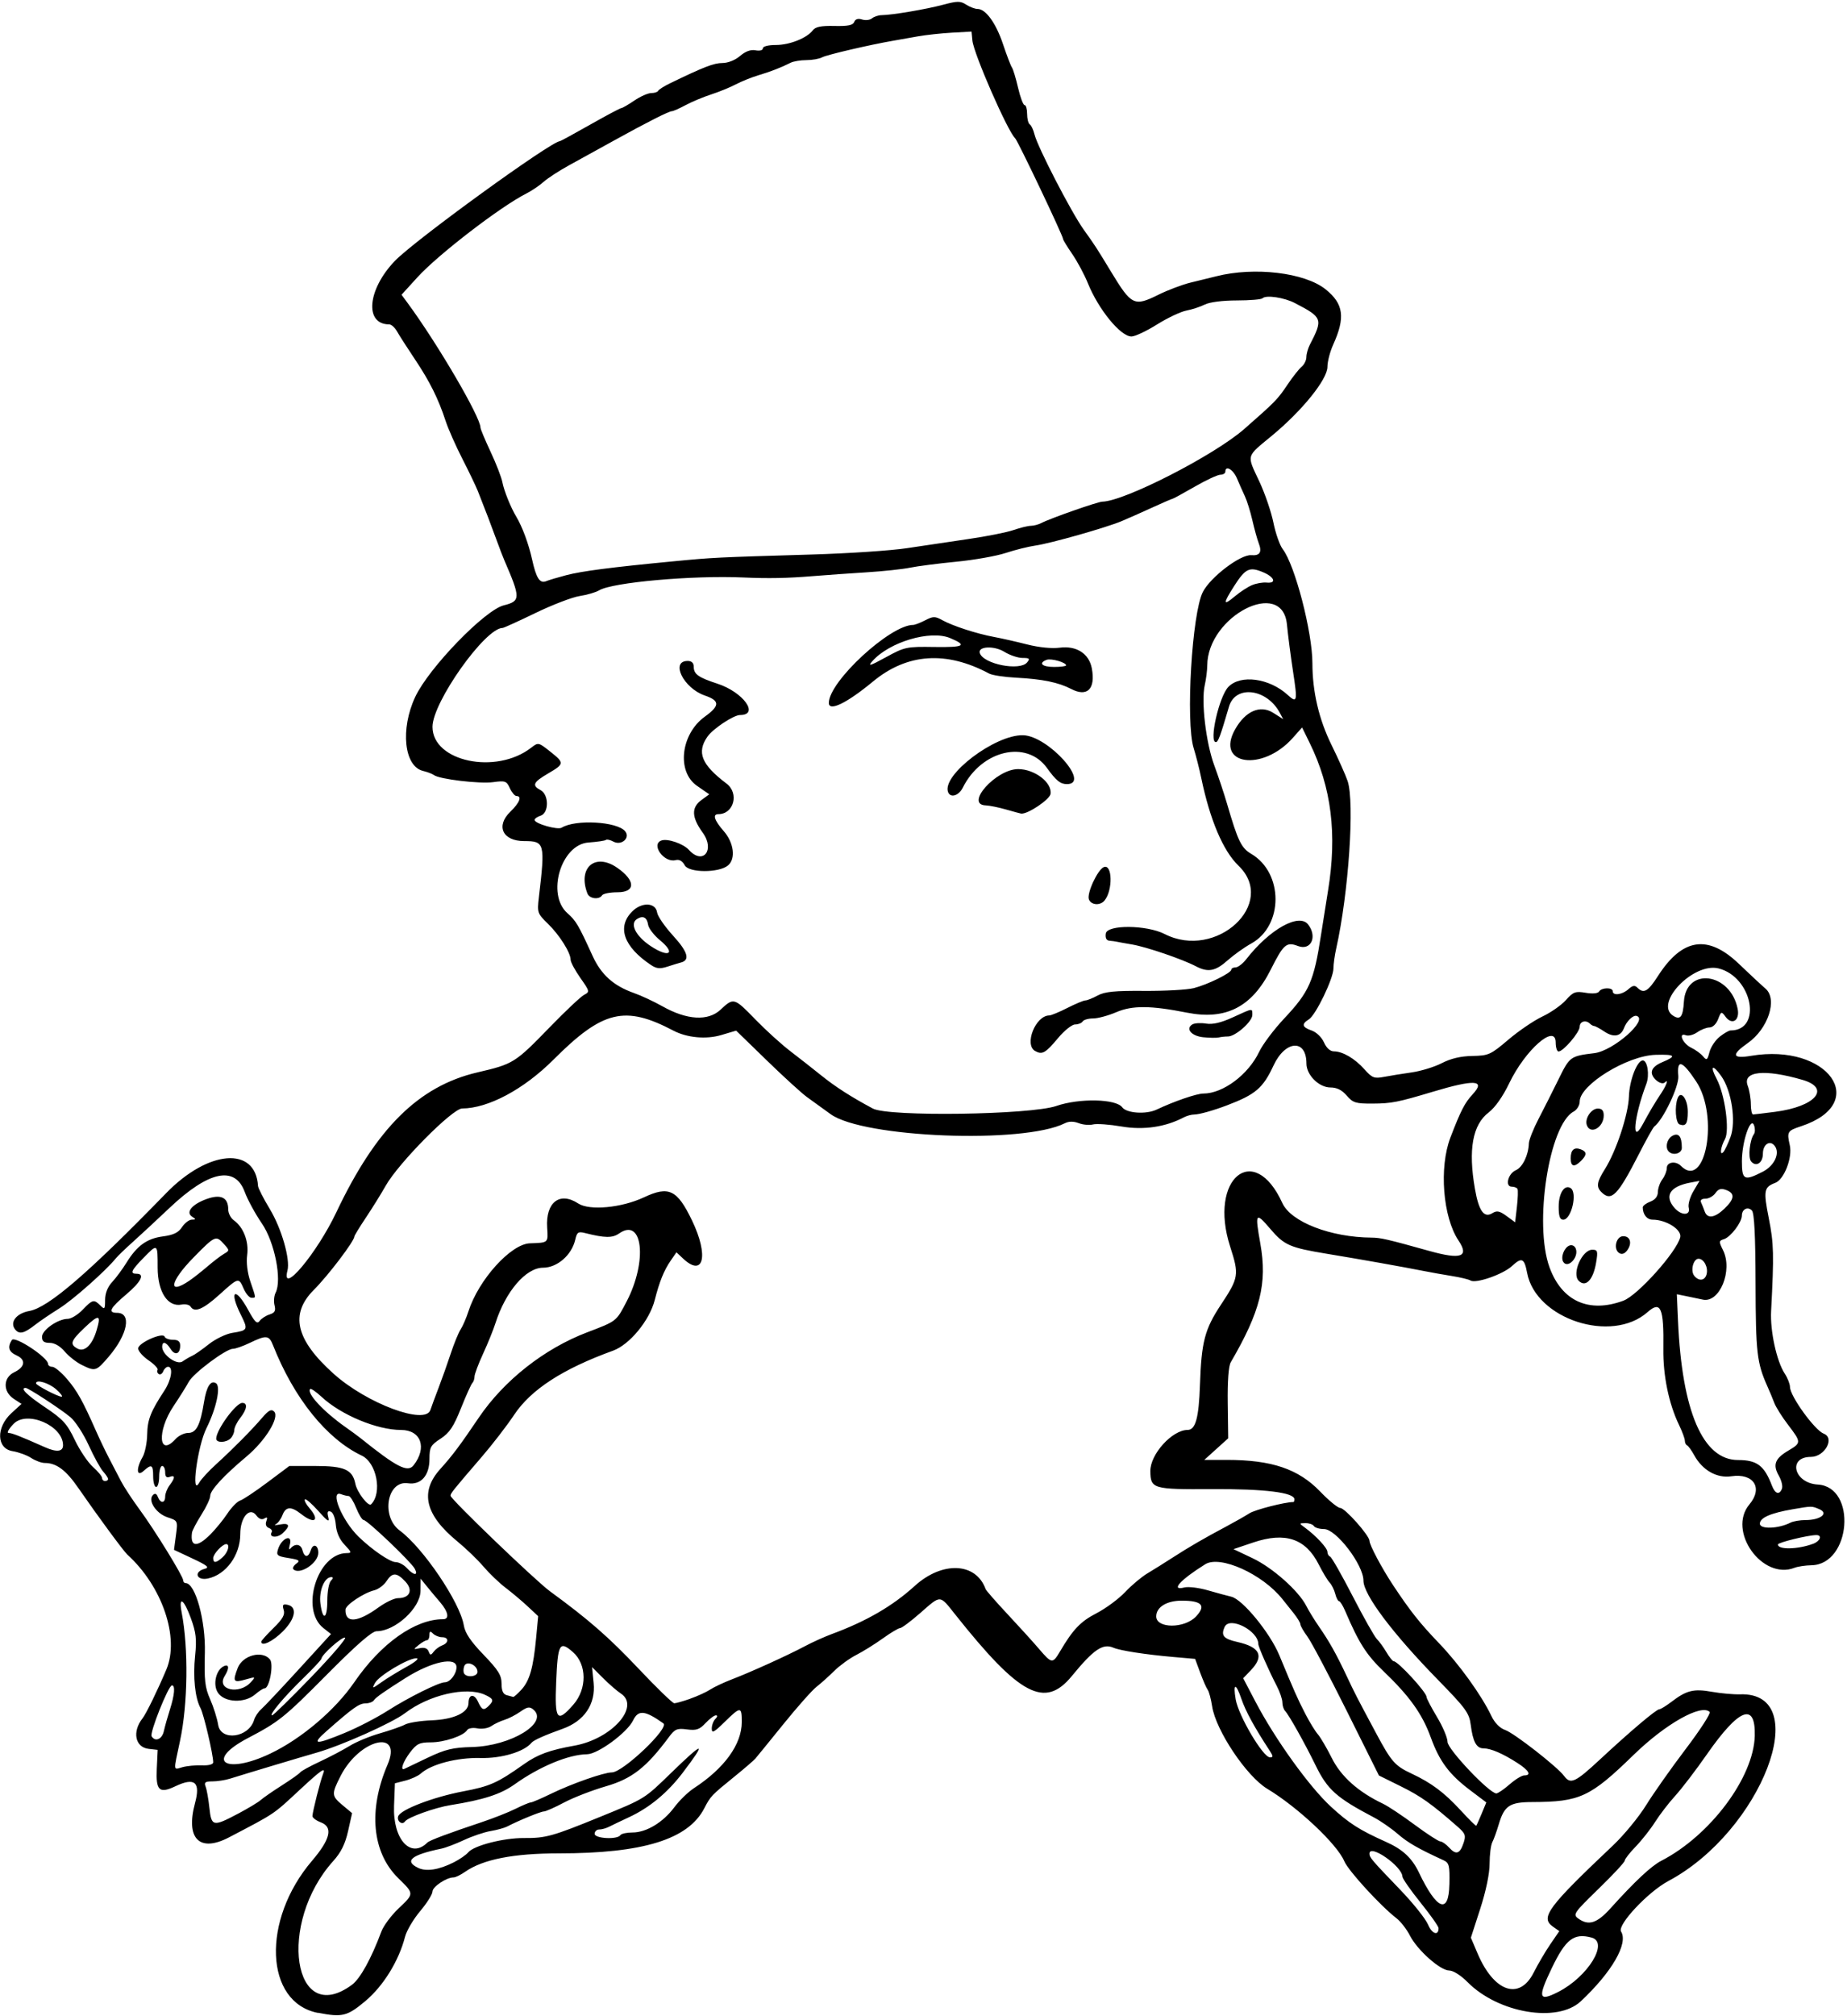 <?xml version="1.0" encoding="UTF-8"?>
<svg version="1.1" viewBox="0 0 615 671" xmlns="http://www.w3.org/2000/svg">
<path d="m105.87 670.06c-17.771-3.467-18.841-30.875-1.977-50.637 6.134-7.188 7.068-11.235 2.952-12.788-1.566-0.591-2.832-1.539-2.812-2.106 0.053-1.534 2.628-11.728 3.543-14.031 0.985-2.477-0.515-1.445-7.953 5.469-8.771 8.153-7.829 7.522-23.336 15.639-9.876 5.169-14.545 0.483-11.349-11.388 1.881-6.985-0.081-8.67-6.532-5.61-5.386 2.556-6.54 1.468-6.2-5.844l0.293-6.26-2.997-0.34c-4.511-0.51-5.557-5.71-2.044-10.16 1.204-1.525 5.061-9.427 7.948-16.284 4.443-10.56-1.383-27.68-13.001-38.22-1.258-1.14-10.024-13.04-16.282-22.11-4.162-6.03-7.315-8.39-11.206-8.39-1.093 0-3.136-0.752-4.539-1.671-1.403-0.919-4.2-1.941-6.215-2.27-5.334-0.872-5.536-7.898-0.363-12.64l3.362-3.082-2.581-1.691c-3.657-2.396-3.575-7.06 0.157-8.848 3.623-1.736 3.969-4.154 0.801-5.597-2.655-1.21-3.127-2.722-1.603-5.13 0.952-1.52 12.064 5.82 12.064 7.95 0 0.53 0.64 0.97 1.422 0.97 0.782 0 2.981 1.821 4.886 4.046 3.379 3.948 5.213 7.238 9.73 17.454 1.216 2.75 3.157 6.8 4.314 9s2.913 5.575 3.904 7.5c0.991 1.925 3.79 6.2 6.221 9.5 5.058 6.87 14.523 22.24 14.523 23.59 0 0.498 0.367 0.906 0.816 0.906 3.228 0 6.679 12.51 6.396 23.184-0.244 9.184 0.028 11.57 1.763 15.493 1.128 2.551 2.329 6.377 2.669 8.502 0.888 5.555 10.196 4.289 11.957-1.626 0.336-1.129 1.395-2.728 2.352-3.553 0.957-0.825 6.582-6.798 12.5-13.272l10.759-11.772-2.534-1.993c-7.812-6.145-1.985-24.887 7.758-24.949 1.753-0.011 1.688-0.274-0.683-2.763-1.708-1.793-2.73-4.115-2.937-6.673-0.182-2.248-0.916-4.12-1.719-4.384-1.038-0.341-1.242 0.148-0.788 1.884 0.478 1.829-0.249 1.373-3.307-2.074-2.156-2.43-4.167-4.173-4.468-3.871-0.301 0.301 0.355 1.589 1.459 2.861 3.633 4.189 1.785 5.552-2.721 2.007-3.352-2.637-5.123-2.525-6.233 0.395-0.501 1.317-1.502 2.67-2.225 3.006-0.723 0.336-0.077 0.375 1.435 0.086 3.223-0.615 3.53 0.498 0.813 2.956-1.84 1.665-4.667 1.344-3.585-0.407 0.281-0.454-0.154-1.081-0.967-1.393-0.914-0.351-1.228-1.216-0.824-2.269 0.477-1.242 0.296-1.481-0.669-0.885-0.84 0.519-1.807 0.153-2.654-1.005-2.217-3.032-5.364 0.601-5.364 6.191 0 7.009-4.718 13.499-10.75 14.789-3.818 0.816-4.881-2.225-1.122-3.208 1.73-0.452 0.975-1.097-4.03-3.442l-6.158-2.885 0.643-4.849c0.642-4.841 0.638-4.851-2.823-5.993-3.784-1.249-6.636-5.611-4.842-7.405 0.687-0.687 1.222-0.476 1.655 0.652 0.852 2.221 2.426 2.129 2.426-0.142 0-0.995 0.661-2.682 1.468-3.75 1.9-2.511 1.911-3.524 0.032-2.803-1.041 0.399-1.5-0.069-1.5-1.531 0-1.16-0.45-2.11-1-2.11s-1 1.575-1 3.5-0.45 3.5-1 3.5-1-1.575-1-3.5c0-3.926-0.531-4.235-3.171-1.845-2.365 2.13-2.568-0.74-0.329-4.66 0.786-1.375 1.467-4.75 1.513-7.5 0.082-4.882 1.16-7.625 5.734-14.583 2.337-3.56 3.01-7.92 1.223-7.92-0.567 0-1.289 0.672-1.605 1.494-0.315 0.822-0.984 1.241-1.485 0.931-0.501-0.31-0.686-0.929-0.41-1.375 0.276-0.447-1.064-1.878-2.977-3.181s-3.482-3.088-3.486-3.967c-0.008-1.858 8.281-5.539 8.821-3.917 0.186 0.56 1.426 1.02 2.755 1.02 1.726 0 2.417 0.56 2.417 1.94 0 2.847-1.743 3.443-3.208 1.098-1.452-2.33-2.792-2.67-2.792-0.71 0 2.69 4.922 6.228 6.795 4.885 0.938-0.673 2.38-1.515 3.205-1.871 0.825-0.357 3.3-2.082 5.5-3.835s5.743-3.464 7.874-3.803c5.2-0.827 5.304-1.053 2.8-6.068-4.045-8.099-1.848-9.48 2.467-1.552 2.21 4.061 2.977 4.793 3.816 3.646 0.578-0.79 2.062-1.758 3.299-2.15 1.753-0.556 2.119-1.228 1.661-3.052-0.323-1.286-0.163-3.168 0.354-4.182 2.179-4.266-0.321-16.875-4.574-23.065-2.183-3.178-4.752-7.903-5.709-10.501-3.253-8.832-12.014-6.98-24.989 5.284-4.4 4.159-9.979 9.334-12.399 11.5-2.419 2.166-4.894 4.552-5.5 5.302-3.354 4.154-14.313 13.86-18.852 16.696-2.887 1.804-6.441 4.213-7.898 5.353-3.815 2.985-5.367 3.374-6.76 1.697-1.973-2.377 0.319-5.414 4.671-6.189 6.354-1.131 19.629-12.56 45.569-39.231 14.06-14.456 29.767-15.681 30.588-2.384 0.044 0.718 1.813 4.178 3.931 7.689 3.909 6.481 6.848 16.727 5.871 20.464-2.259 8.639 9.794-5.723 16.266-19.381 13.258-27.981 27.437-42.033 47.013-46.59 11.94-2.78 12.499-3.129 24-14.981 5.225-5.384 10.397-10.255 11.494-10.824 1.929-1.001 1.887-1.186-1.25-5.637-1.78-2.54-3.24-5.26-3.24-6.05 0-2.366-3.724-8.269-7.58-12.013-3.476-3.375-3.588-3.705-2.993-8.748 2.13-18.05 1.95-18.74-4.9-18.74-7.21 0-9.54-5.06-4.53-9.85 3.01-2.88 3.88-5.15 1.98-5.15-0.562 0-1.556-1.173-2.209-2.607-1.09-2.392-1.55-2.558-5.575-2.006-4.485 0.615-17.892-0.987-19.694-2.353-0.55-0.417-2.184-1.04-3.631-1.385-6.314-1.505-7.626-13.935-2.603-24.649 4.518-9.635 23.124-28.877 29.461-30.468 5.653-1.419 5.665-2.387 0.193-15.032-0.476-1.1-1.6-4.025-2.497-6.5-1.631-4.499-4.058-10.85-6.306-16.5-0.656-1.65-2.988-6.505-5.18-10.788-2.193-4.284-4.681-9.909-5.53-12.5-2.45-7.479-5.297-13.194-10.275-20.631-2.547-3.806-5.219-7.968-5.936-9.25-0.72-1.28-1.89-2.33-2.6-2.33-8.31 0-7.26-11.613 1.9-21.138 6.63-6.889 52.1-39.862 54.97-39.862 0.198 0 4.731-2.475 10.073-5.5 5.341-3.025 10-5.5 10.351-5.5 0.352 0 2.295-1.125 4.319-2.5s4.566-2.5 5.649-2.5c1.083 0 2.12-0.338 2.303-0.75 0.19-0.412 1.92-1.514 3.84-2.448 11.32-5.491 14.7-6.802 17.53-6.802 1.87 0 4.271-0.957 5.888-2.347 1.799-1.546 3.559-2.189 5.155-1.883 1.4 0.266 2.43-0.011 2.43-0.653 0-0.651 1.81-1.117 4.35-1.117 4.581 0 10.365-2.311 12.313-4.92 0.847-1.135 2.78-1.515 7.181-1.414 4.471 0.103 6.167-0.24 6.586-1.333 0.371-0.967 1.269-1.248 2.618-0.82 1.129 0.358 2.615 0.185 3.301-0.384 0.686-0.57 2.127-1.046 3.202-1.059 3.51-0.042 14.83-1.959 20.45-3.463 4.78-1.279 5.79-1.284 7.71-0.039 1.22 0.788 2.93 1.432 3.8 1.432 2.717 0 6.127 4.728 8.474 11.751 1.241 3.712 2.576 7.199 2.967 7.749 0.391 0.55 1.308 3.587 2.038 6.75 0.73 3.163 1.706 5.75 2.168 5.75 0.462 0 0.84 1.323 0.84 2.941 0 1.617 0.4 3.188 0.889 3.491 0.489 0.302 1.193 1.791 1.564 3.309 1.033 4.221 12.23 25.896 16.37 31.687 3.848 5.383 4.239 5.985 9.141 14.072 6.795 11.21 7.678 11.638 15.755 7.637 3.179-1.575 8.03-3.403 10.78-4.063 2.75-0.66 6.575-1.599 8.5-2.086 12.706-3.218 29.425-1.228 36.369 4.329 6.022 4.819 6.652 9.364 2.55 18.423-1.056 2.332-1.919 5.657-1.919 7.389 0 4.178-8.357 14.547-18.461 22.905-8.763 7.248-8.468 6.173-4.19 15.313 1.842 3.935 3.941 10.079 4.664 13.654 0.723 3.575 2.123 7.55 3.11 8.833 4.066 5.284 9.867 27.594 9.874 37.975 7e-3 9.442 2.164 18.663 6.361 27.192 2.301 4.675 4.712 10.075 5.359 12 2.385 7.102 0.335 37.336-3.778 55.693-0.517 2.306-0.939 5.323-0.939 6.705 0 3.341-5.867 15.502-8.174 16.943-2.54 1.586-2.284 2.603 0.937 3.726 1.562 0.545 3.337 2.26 4.084 3.948 0.82 1.853 2.067 2.985 3.287 2.985 2.927 0 7.008 2.396 10.208 5.994 2.541 2.857 3.228 3.121 6.5 2.499 2.012-0.383 6.178-1.056 9.258-1.497s7.58-1.827 10-3.082c2.96-1.534 6.28-2.314 10.142-2.384 5.424-0.098 6.087-0.397 12-5.422 3.442-2.926 8.545-6.395 11.34-7.709 2.795-1.315 6.316-3.776 7.825-5.47 2.443-2.741 3.163-3.008 6.566-2.433 2.329 0.393 4.081 0.227 4.484-0.425 0.84-1.36 4.55-1.42 4.55-0.08 0 1.578 3.159 1.167 5.195-0.676 1.42-1.285 2.127-1.402 3.029-0.5 2.085 2.085 3.502 1.278 6.812-3.88 8.126-12.663 16.643-13.948 26.964-4.067 3.575 3.422 7.555 7.127 8.844 8.232 4.119 3.532 0.916 13.376-5.907 18.152-5.558 3.891-5.193 5.296 1.1 4.233 25.653-4.334 39.922 15.764 16.646 23.446-4.556 1.504-4.749 1.831-3.733 6.338 0.927 4.109-1.895 11.388-4.848 12.505-3.77 1.426-3.976 2.559-2.144 11.801 1.667 8.413 1.756 11.999 0.765 30.917-0.347 6.627 1.846 16.667 4.539 20.776 0.956 1.459 1.74 3.457 1.743 4.438 7e-3 3.031 8.234 14.412 11.246 15.557 3.802 1.446 0.321 7.728-4.281 7.728-7.824 0-5.66 8.731 2.281 9.201 13.113 0.776 11.104 26.616-2.089 26.869-2.014 0.039-4.551 0.418-5.639 0.843-10.763 4.205-22.473-12.24-15.022-21.096 4.622-5.493 1.401-10.48-6.047-9.363-4.775 0.716-9.582-2.001-12.305-6.955-0.907-1.65-1.986-3.15-2.399-3.333-0.412-0.183-0.75-0.886-0.75-1.562 0-0.676-0.861-3.011-1.914-5.19-3.431-7.102-5.366-16.48-5.243-25.414 0.188-13.694-0.85-16.09-5.279-12.175-11.949 10.562-37.197 2.313-40.088-13.097-0.92-4.902-1.777-5.281-5.061-2.237-2.962 2.745-11.991 5.89-13.764 4.794-0.606-0.374-3.363-1.042-6.127-1.483-2.764-0.441-7.05-1.204-9.525-1.696-6.74-1.339-21.299-3.927-32-5.688-12.531-2.062-14.37-2.863-18.992-8.27-4.955-5.796-5.187-5.459-3.354 4.863 2.35 13.234 0.032 22.526-9.851 39.49-0.734 1.26-1.107 6.313-1.007 13.654l0.158 11.654-7.96 7.191h7.454c15.021 0 23.9 3.012 31.163 10.571 2.869 2.986 5.86 5.429 6.646 5.429 1.571 0 9.743 9.194 9.743 10.963 0 1.359 4.127 9.121 7.782 14.639 5.781 8.725 8.952 12.73 15.388 19.438 6.72 7.003 14.139 17.31 17.399 24.17 1.112 2.34 2.819 4.078 4.623 4.707 3.01 1.049 17.379 12.261 19.614 15.304 2.12 2.887 3.697 2.162 11.903-5.471 10.098-9.393 18.796-16.75 19.804-16.75 0.439 0 2.272-1.124 4.074-2.499 4.983-3.801 7.346-4.382 13.431-3.307 3.015 0.533 7.227 0.91 9.36 0.839 24.984-0.832 7.138 45.646-23.862 62.15-6.773 3.606-17.108 14.64-15.749 16.815 2.47 3.954-3.048 13.505-13.42 23.229-7.759 7.275-27.448 3.947-37.674-6.367-2.21-2.25-4.79-3.88-6.11-3.88-2.989 0-10.613-6.769-13.101-11.631-1.079-2.109-3.087-4.701-4.462-5.759-5.29-4.071-16.069-15.838-17.378-18.971-2.373-5.678-15.474-17.999-25.668-24.138-6.915-4.165-17.118-19.423-18.356-27.45-0.378-2.448-1.039-4.923-1.47-5.5-0.431-0.577-1.551-3.129-2.489-5.67l-1.706-4.621-7.217-0.63c-9.24-0.807-17.734-2.12-19.969-3.086-3.536-1.529-6.575 0.539-13.867 9.432-8.977 10.949-17.33 6.546-38.78-20.439-5.324-6.698-4.689-6.669-11.698-0.535-3.143 2.75-6.152 5-6.689 5-0.536 0-3.126 1.545-5.755 3.434s-6.608 4.367-8.843 5.507c-2.235 1.14-5.537 3.534-7.34 5.32s-4.462 4.169-5.91 5.295c-1.448 1.126-6.398 6.705-11 12.397-4.602 5.692-8.817 10.87-9.367 11.506-0.55 0.636-3.684 3.332-6.964 5.991-7.667 6.215-7.946 6.508-10.03 10.538-5.357 10.359-20.376 15.011-48.466 15.011-15.116 0-25.251 1.997-31.194 6.147-1.46 1.02-3.17 1.85-3.8 1.85-2.39 0-7.05 3.12-7.05 4.71 0 0.913-1.841 3.843-4.091 6.511s-4.522 6.522-5.048 8.564c-2.06 7.992-7.218 16.355-13.163 21.344-6.091 5.112-7.712 5.514-15.826 3.931zm412.98-6.986c9.873-5.037 16.938-16.517 11.128-18.082-5.919-1.594-8.63 0.479-13.274 10.148-4.769 9.929-4.405 11.276 2.146 7.933zm-401.66-2.37c2.736-2.017 6.425-8.69 9.787-17.706 0.718-1.925 3.266-5.364 5.662-7.642 5.337-5.072 5.338-4.881-0.059-10.18-8.683-8.527-10.019-22.632-3.567-37.678 5.204-12.136-9.315-8.681-15.619 3.717-3.07 6.038-3.027 6.612 0.722 9.743l3.12 2.605-1.334 5.968c-0.959 4.29-2.347 7.092-4.937 9.968-18.682 20.738-13.406 55.672 6.223 41.206zm393.49-4.081c1.423-2.819 3.925-7.075 5.558-9.458l2.97-4.332-2.105-1.474c-4.322-3.027-1.781-6.466 20.012-27.078 3.615-3.419 8.555-9.424 10.978-13.343 2.423-3.92 8.356-12.336 13.185-18.703 4.829-6.367 8.429-11.928 7.999-12.358-2.772-2.772-14.706 3.959-25.306 14.271-14.492 14.1-17.875 15.671-33.834 15.72-7.459 0.023-9.256 1.222-11.082 7.394-0.689 2.33-1.659 5.017-2.155 5.972-0.496 0.955-0.903 4.164-0.903 7.13 0 3.312-1.203 9.111-3.118 15.026l-3.118 9.632 2.228 5.238c5.468 12.855 13.952 15.744 18.689 6.363zm-31.68-14.78c0-0.573-2.7-4.398-6-8.5s-6.015-7.994-6.033-8.649c-0.1-3.45-10.97-11.03-10.97-7.65 0 1.284 0.594 1.982 10.28 12.065 4.279 4.455 8.432 9.66 9.229 11.568 1.3 3.111 3.491 3.842 3.491 1.165zm57.229-6.572c8.159-9.04 13.591-14.124 16.921-15.84 16.322-8.408 30.822-27.801 31.14-41.652 0.26-11.292-5.243-9.145-15.954 6.223-3.642 5.225-8.368 11.415-10.504 13.755-2.136 2.34-5.157 6.264-6.715 8.72s-4.471 6.153-6.475 8.216c-2 2.06-3.64 4.16-3.64 4.67 0 0.504-3.923 4.726-8.719 9.383-8.206 7.969-8.606 8.549-6.809 9.863 3.451 2.523 6.253 1.655 10.757-3.335zm-53.615-7.992c0.13-6.313-0.082-7.171-1.984-8.045-8.499-3.903-11.833-5.82-15.239-8.764-2.14-1.85-5.691-4.31-7.891-5.467-12.546-6.601-15.488-9.235-19.503-17.466-3.532-7.24-8.818-16.668-10.084-17.985-0.51-0.52-0.92-1.81-0.92-2.86 0-1.053-0.856-3.55-1.903-5.55-2.52-4.82-6.1-12.93-6.1-13.84 0-4.476-9.56-9.362-11.215-5.731-1.309 2.873-0.38 3.977 4.215 5.006 7.615 1.707 9.031 4.693 4.478 9.445l-2.522 2.632 4.099 7.829c6.519 12.45 17.878 28.252 25.083 34.895 6.037 5.566 9.525 7.798 18.362 11.75 5.584 2.497 8.65 5.347 10.971 10.196 5.99 12.516 9.936 14.053 10.144 3.951zm-331.55-7.326c1.962-0.993 4.137-2.492 4.834-3.331 1.896-2.284 11.795-4.826 18.597-4.775 7.236 0.054 9.449-0.563 25.502-7.119 14.845-6.061 14.474-5.832 23.438-14.535 11.049-10.728 11.991-10.753 3.909-0.106-5.064 6.671-11.04 11.627-17.847 14.801-2.75 1.282-5.781 2.732-6.736 3.222-0.955 0.49-2.417 0.891-3.25 0.891-0.832 0-1.514 0.647-1.514 1.437 0 1.611 7.609 2.005 8.573 0.445 0.3-0.485 2.117-0.882 4.038-0.882 4.603 0 10.17-3.357 13.915-8.389 1.664-2.236 4.589-5.087 6.5-6.334 10.184-6.646 15.949-14.601 15.965-22.028 0.012-5.264-0.378-5.267-5.703-0.042-3.563 3.497-4.288 3.869-4.288 2.2 0-1.105 0.54-2.548 1.2-3.208 0.707-0.707 0.778-1.2 0.174-1.2-0.564 0-2.117 1.167-3.45 2.592-2.01 2.149-3.066 2.507-6.177 2.095-3.294-0.437-4.027-0.127-6 2.532-7.508 10.12-12.324 13.891-20.916 16.379-4.582 1.327-10.869 3.76-13.971 5.407-3.102 1.647-6.144 2.995-6.761 2.995-1.036 0-8.443 3.037-12.226 5.013-0.895 0.467-3.37 1.146-5.5 1.508-2.13 0.362-6.123 1.71-8.873 2.995s-6.125 2.57-7.5 2.854c-10.041 2.078-12.509 4.106-7.79 6.402 2.711 1.319 6.932 0.671 11.857-1.822zm336.26-6.441c0.839-2.517 0.598-3.178-1.98-5.438-8.726-7.646-12.224-10.133-18.879-13.424l-7.322-3.621-10.732-21.533c-5.902-11.843-11.786-22.962-13.074-24.708-1.3-1.75-2.35-3.59-2.35-4.09 0-0.501-1.012-2.173-2.25-3.716-1.238-1.542-2.925-3.653-3.75-4.689-6.641-8.344-20.72-14.691-25.686-11.58-8.402 5.263-11.673 8.915-6.915 7.721 1.319-0.331 4.807 0.094 7.75 0.945 2.943 0.851 6.476 1.81 7.851 2.132 3.752 0.878 12.888 12.014 15.987 19.487 5.076 12.241 6.082 14.507 8.657 19.5 1.418 2.75 3.292 5.808 4.165 6.796 0.872 0.988 2.972 4.566 4.666 7.951 3.085 6.166 8.829 11.281 17.069 15.202 1.673 0.796 6.399 3.937 10.5 6.979 4.101 3.042 7.95 5.54 8.552 5.551 0.602 0.011 1.919 0.931 2.927 2.044 2.3 2.542 3.592 2.135 4.808-1.515zm-345-0.173c0.722-0.722 7.209-3.154 18.17-6.809 3.85-1.284 8.891-3.278 11.202-4.431 2.311-1.153 4.568-2.096 5.015-2.096 0.447 0 3.506-1.31 6.798-2.912 6.84-3.33 17.56-7.09 20.22-7.09 3.68 0 19.264-14.833 17.155-16.328-6.16-4.365-8.345-4.576-10.087-0.972-1.952 4.04-11.705 11.212-15.305 11.255-6.171 0.073-15.817 4.076-24.138 10.016-4.63 3.305-10.375 5.166-21.362 6.92-5.175 0.826-14.197 4.066-15.138 5.436-0.933 1.359-2.866-0.151-2.25-1.758 0.857-2.234 11.704-6.377 21.627-8.26 8.962-1.701 11.34-2.767 20.262-9.077 4.542-3.213 8.487-4.657 16.778-6.141 12.418-2.223 22.04-13.033 15.445-17.353-1.252-0.821-3.921-3.136-5.931-5.146l-3.654-3.654 0.528 5.281c0.708 7.076-3.098 12.698-10.342 15.276-5.816 2.07-9.648 3.784-10.324 4.619-2.443 3.016-9.999 5.276-17.036 5.096-7.753-0.199-16.355 2.041-19.841 5.166-0.892 0.8-3.197 1.857-5.122 2.35l-3.5 0.896-0.289 7.522c-0.429 11.163 5.571 17.742 11.119 12.194zm351.02-9.591 1.556-3.755-5.387-4.067c-6.982-5.272-10.218-9.615-13.116-17.605-2.804-7.732-7.054-13.69-15.588-21.856-5.815-5.564-8.346-9.527-12.91-20.212-0.763-1.788-1.679-3.25-2.036-3.25-0.356 0-0.922-1.093-1.257-2.43-0.335-1.337-1.174-3.024-1.864-3.75-0.69-0.726-2.331-3.449-3.646-6.052-4.357-8.619-11.144-10.894-21.799-7.305l-6.581 2.216 6.392 3.036c6.662 3.165 15.327 10.869 17.859 15.881 0.807 1.597 2.735 4.731 4.283 6.964 3.38 4.874 5.739 9.092 9.194 16.44 2.694 5.728 3.185 6.683 9.781 19 5.067 9.462 6.244 10.801 11.774 13.392 6.63 3.106 10.912 6.313 16.409 12.288 2.7 2.935 5.015 5.22 5.145 5.078 0.13-0.142 0.936-1.948 1.792-4.013zm-414.08 0c3.37-1.788 6.764-3.831 7.542-4.542 0.778-0.71 3.951-2.908 7.051-4.883 3.1-1.975 5.862-3.935 6.137-4.356 0.275-0.42 3.2-2.022 6.5-3.56 3.3-1.538 7.763-3.888 9.918-5.222 2.155-1.334 6.704-3.222 10.108-4.195 3.404-0.974 7.153-2.286 8.331-2.916 1.177-0.63 5.179-1.264 8.892-1.409 7.37-0.29 12.25-2.57 12.25-5.73 0-2.962 1.898-3.263 3.156-0.5 1.306 2.866 1.91 3.091 3.644 1.356 1.733-1.733 1.509-2.338-1.347-3.639-6.2-2.825-18.595 0.033-26.59 6.13-4.218 3.217-21.113 10.772-29.363 13.13-5.683 1.624-22.62 6.707-28.899 8.671-1.595 0.5-4.23 0.91-5.857 0.91-2.413 0-2.831 0.322-2.268 1.75 0.379 0.963 0.94 4.112 1.247 7 0.669 6.3 1.222 6.415 9.547 2zm423.38-9.75c1.879-1.65 4.076-3 4.882-3 2.517 0 1.615-1.638-2.285-4.149-4.85-3.12-8.86-4.85-11.26-4.85-2.362 0-3.549-2.184-4.272-7.864-0.498-3.906-1.648-5.481-10.957-15-15.08-15.42-24.76-28.31-24.76-32.96 0-5.28-9.09-17.18-13.13-17.18-1.515 0-3.032-0.45-3.372-1-0.34-0.55-1.604-0.986-2.809-0.968-2.168 0.032-2.17 0.047-0.191 1.488 3.652 2.66 7.5 6.796 7.5 8.063 0 0.688 0.404 1.4 0.898 1.583 0.494 0.183 3.872 6.106 7.507 13.162 3.635 7.056 7.265 13.485 8.067 14.286 0.802 0.802 2.246 2.792 3.208 4.421 0.963 1.63 2.038 2.964 2.389 2.964 1.428 0 10.93 10.32 10.93 11.87 0 0.488 1.575 3.503 3.5 6.7s3.5 6.923 3.5 8.28c0 2.441 13.937 17.15 16.25 17.15 0.542 0 2.523-1.35 4.402-3zm-435.4-6.35c2.247 0.09 3.75-0.311 3.749-1-0.002-2.58-3.167-16.094-4.228-18.049-1.828-3.369-2.543-10.321-1.796-17.467 0.567-5.426 0.313-7.683-1.391-12.384-2.353-6.492-4.174-7.672-3.089-2.001 2.307 12.05 2.072 30.483-0.544 42.75-2.236 10.483-2.31 9.637 0.773 8.775 1.526-0.426 4.463-0.708 6.525-0.625zm75.25-2.577c5.816-2.76 8.299-3.355 14.677-3.518 12.978-0.33 25.685-8.105 20.407-12.486-1.237-1.026-2.022-0.897-4.298 0.706-1.532 1.079-3.91 2.307-5.285 2.728-1.375 0.421-3.353 1.356-4.395 2.077-1.052 0.728-3.111 1.068-4.629 0.765-1.522-0.304-3.039-0.052-3.423 0.569-1.187 1.921-7.611 4.086-12.124 4.086-3.732 0-4.678 0.46-6.878 3.344-2.408 3.157-3.443 6.281-1.801 5.437 0.412-0.212 3.9-1.881 7.75-3.708zm-52.5-1.33c10.356-4.926 21.607-14.481 27.968-23.749 8.88-12.94 20.22-20.99 29.58-20.99 2.18 0 1.75-2.445-0.993-5.647-1.35-1.57-3.36-3.97-4.47-5.35l-2.023-2.5-0.033 4.059c-0.04 5.73-8.45 13.44-14.64 13.44-1.528 0-6.707 4.525-16.641 14.538-14.063 14.175-15.854 15.613-26.249 21.066-14.429 7.57-7.537 12.287 7.5 5.133zm332.76-0.99c-5.052-7.72-8.013-13.143-9.4-17.213-1.845-5.416-2.84-5.34-1.908 0.145 0.929 5.467 9.106 19.3 11.415 19.311 1.121 5e-3 1.102-0.395-0.107-2.244zm-307.94-5.909c4.224-1.738 10.696-5.09 14.382-7.449 6.74-4.31 16.96-9.39 18.9-9.39 1.77 0 3.9-2.75 3.9-5.04 0-3.612-8.261-1.869-16.881 3.563-7.019 4.423-10.042 6.546-10.594 7.439-0.354 0.572-1.629 1.052-2.834 1.065-2.13 0.024-4.116 1.437-12.947 9.211-5.194 4.573-3.887 4.703 6.076 0.605zm-60.256-0.59c0.331-1.512 1.24-4.743 2.019-7.178 1.559-4.873 1.825-8.086 0.667-8.047-1.178 0.04-7.47 15.81-6.764 16.952 1.213 1.962 3.48 1.001 4.078-1.728zm49.084-18c6.774-7.013 11.835-12.913 11.246-13.113-1.029-0.349-7.798 5.684-7.863 7.008-0.018 0.355-2.746 3.28-6.063 6.5-6.397 6.21-11.548 12.36-10.355 12.36 0.394 0 6.259-5.737 13.034-12.75zm87.248 9.215c4.62-5.262 4.553-13.436-0.143-17.537-4.441-3.878-5.026-2.821-5.556 10.046-0.52 12.625 0.275 13.669 5.699 7.491zm38.912-1.995c2.37-0.825 5.362-2.191 6.651-3.035 1.288-0.844 4.524-2.37 7.192-3.392 6.363-2.437 18.694-8.032 24.349-11.049 2.475-1.32 6.525-3.149 9-4.064 11.49-4.248 20.205-9.303 27.567-15.99 9.196-8.352 20.408-7.868 23.61 1.02 0.178 0.493 3.473 4.263 7.323 8.378s8.571 9.323 10.491 11.573c4.209 4.931 4.52 4.968 6.954 0.84 4.357-7.389 6.835-9.983 12.169-12.74 3.088-1.596 7.363-4.754 9.5-7.018s5.46-5.058 7.386-6.208 5.75-3.544 8.5-5.319c5.498-3.549 10.387-6.383 18.015-10.442 2.758-1.468 6.133-3.389 7.5-4.269 1.87-1.21 11.84-3.76 14.67-3.76 0.18 0 0.32-0.41 0.32-0.92 0-2.251-9.995-3.481-27.46-3.378-19.718 0.116-20.441-0.096-20.508-6.002-0.06-5.61 7.27-13.7 12.41-13.7 2.639 0 3.74-4.005 4.112-14.956 0.488-14.369 1.574-18.543 6.941-26.663 6.008-9.089 6.152-9.99 3.107-19.429-7.284-22.582 7.924-35.244 17.385-14.475 2.869 6.297 16.1 11.419 29.712 11.503 2.998 0.018 5.289 0.548 19.299 4.46 10.541 2.943 13.28 1.941 9.627-3.523-5.196-7.774-6.49-24.315-2.678-34.249 3.439-8.963 4.776-11.559 7.413-14.403 4.45-4.797 0.668-5.028-13.363-0.814-11.473 3.445-13.673 3.878-19.88 3.913-5.713 0.032-6.623-0.247-8.702-2.664-1.58-1.85-3.29-2.7-5.41-2.7-3.83 0-8-4.15-8-7.97 0-8.257-7.019-7.815-10.974 0.691-3.485 7.495-5.971 9.615-15.526 13.244-4.491 1.705-9.241 3.037-10.835 3.037-0.931 0-2.474 0.413-3.429 0.917-6.16 3.253-13.443 4.331-20.779 3.076-4.039-0.691-8.317-1.001-9.508-0.69s-3.337 0.121-4.769-0.424c-1.742-0.662-3.28-0.65-4.643 0.037-13.735 6.925-67.064 4.853-77.964-3.03-2.576-1.863-6.121-4.424-7.879-5.692-1.757-1.268-7.783-6.764-13.389-12.213l-10.194-9.907-4.99 1.482c-5.006 1.487-11.386 0.892-15.904-1.482-16.19-8.508-23.531-6.732-39.922 9.658-9.886 9.886-21.741 16.221-30.42 16.257-3.22 0.013-21.164 18.137-25.432 25.685-1.501 2.654-4.465 7.428-6.587 10.607-2.122 3.18-3.858 6.017-3.858 6.305 0 1.523-8.684 12.968-13.478 17.761-8.09 8.09-6.082 16.614 6.589 27.973 11.027 9.885 30.537 17.168 32.204 12.021 0.328-1.013 1.547-4.317 2.709-7.342s2.994-8.186 4.072-11.469c1.078-3.283 2.554-6.883 3.28-8 0.726-1.117 1.899-3.831 2.607-6.031 3.387-10.531 14.121-22.403 20.457-22.625 6.225-0.219 6.081-0.088 5.751-5.231-0.54-8.421 4.167-12.077 10.341-8.031 3.746 2.454 14.425 1.456 21.885-2.046 8.297-3.895 11.071-2.555 16.024 7.744 5.617 11.679 3.854 19.073-3.011 12.623l-2.199-2.066-1.941 2.816c-2.209 3.206-3.715 6.933-5.286 13.082-1.736 6.797-8.359 14.839-13.869 16.839-16.809 6.103-27.325 12.928-32.965 21.395-2.381 3.575-7.239 9.875-10.794 14-9.56 11.11-10.37 12.11-10.37 12.89 0 1.12 28.273 28.284 33.12 31.821 12.81 9.348 19.574 15.252 29.464 25.719 6.004 6.355 11.367 11.554 11.917 11.555 0.55 5.3e-4 2.939-0.674 5.308-1.5zm-56.21-2.99c2.745-2.962 3.991-7.326 4.922-17.235l0.681-7.249-3.479-3.251c-1.913-1.788-5.221-4.574-7.351-6.191-2.13-1.617-5.447-4.793-7.372-7.059-1.925-2.266-5.837-6.036-8.694-8.378-10.778-8.834-12.586-16.487-5.699-24.111 4.007-4.436 6.569-7.852 12.816-17.088 8.39-12.404 21.801-22.963 36.077-28.404 9.91-3.777 9.675-3.594 13.161-10.285 6.999-13.435 5.371-28.15-2.503-22.634-2.226 1.559-4.737 1.531-11.307-0.128-2.32-0.585-2.73-0.314-3.299 2.179-1.175 5.144-5.996 9.343-10.736 9.351-5.704 9e-3 -12.485 7.922-15.851 18.496-0.7 2.2-2.554 6.773-4.119 10.162-1.56 3.38-2.84 6.79-2.84 7.58 0 0.782-0.326 1.748-0.724 2.146-0.398 0.398-2.107 4.186-3.796 8.417-2.454 6.145-3.817 8.179-6.776 10.11-3.329 2.173-3.704 2.855-3.704 6.75 0 5.539-2.825 8.732-7.162 8.095-6.963-1.022-9.071 11.05-2.747 15.73 7.826 5.792 20.078 23.917 21.342 31.573 0.422 2.557 2.283 5.325 6.578 9.782 4.922 5.109 5.989 6.822 5.989 9.611 0 2.392 0.517 3.529 1.75 3.852 0.963 0.252 1.923 0.51 2.135 0.573 0.212 0.064 1.434-1.015 2.715-2.398zm-38.234-7.619c2.983-1.645 4.347-2.838 3.255-2.849-2.725-0.026-12.442 5.778-13.743 8.209-1.061 1.982-0.966 1.972 2.123-0.228 1.778-1.266 5.542-3.575 8.366-5.132zm23.63 1.67c0-2.279-3.655-3.878-4.403-1.927-0.332 0.865-0.35 1.981-0.041 2.482 0.914 1.478 4.444 1.037 4.444-0.555zm-11.75-8.816c2.29-0.86 2.25-2.72-0.05-2.72-0.99 0-2.34-0.54-3-1.2-0.933-0.933-1.2-0.822-1.2 0.5 0 0.935-0.364 1.7-0.809 1.7s-1.682 0.708-2.75 1.574c-1.888 1.531-1.877 1.56 0.37 1.078 1.514-0.325 2.518 0.042 2.911 1.066 0.52 1.355 0.744 1.37 1.689 0.11 0.599-0.799 1.877-1.748 2.839-2.109zm250.99-9.611c3.454-3.659 1.993-5.275-4.768-5.275-4.987 0-8.468 2.153-8.468 5.238 0 4.073 9.402 4.098 13.236 0.036zm-272.14-3.06c2.31-1.68 5.2-3.05 6.43-3.05 3.948 0 5.129-2.672 2.445-5.529-2.903-3.091-4.322-3.111-6.3-0.093-0.857 1.307-2.679 2.659-4.05 3.003-3.563 0.894-9.53 4.889-9.58 6.412-0.153 4.659 3.977 4.379 11.054-0.747zm-17.1-2.35c0-2.915 0.54-5.84 1.2-6.5 0.792-0.792 0.831-1.2 0.115-1.2-2.294 0-4.176 4.617-3.608 8.85 0.79 5.9 2.29 5.14 2.29-1.15zm29.102-10.509c-1.23-2.3-15.81-16.19-16.99-16.19-0.489 0-1.609-1.8-2.489-4-0.88-2.2-2.017-4-2.527-4-0.509 0-1.638-0.273-2.508-0.607-3.929-1.508 0.305 8.796 5.815 14.15 4.463 4.337 10.476 8.457 12.342 8.457 1.073 0 2.766 0.9 3.761 2 2.257 2.494 3.899 2.614 2.602 0.191zm-63.931-3.846c1.781-1.6 2.51-4.34 1.16-4.34-1.256 0-4.329 3.3-4.329 4.65 0 1.79 0.954 1.696 3.171-0.31zm529.58-4.45c2.36-0.88 3.1-2.89 1.06-2.89-2.75 0-12.81 2.46-12.81 3.13 0 1.804 6.645 1.667 11.75-0.242zm-533.72-3.077c1.752-1.752 4.312-4.888 5.689-6.968 1.377-2.08 3.286-4.031 4.243-4.335 0.957-0.304 5.035-3.018 9.064-6.032l7.326-5.48h8.602c9.75 0 12.435 1.19 13.383 5.933 0.563 2.815 4.336 7.728 5.24 6.824 3.78-3.78 1.855-13.85-3.097-16.2-11.71-5.56-22.586-19.09-29.589-36.81-1.296-3.281-2.228-3.372-7.655-0.75-2.277 1.1-4.83 2-5.674 2-2.307 0-13.193 8.141-14.71 11-0.729 1.375-3.019 5.03-5.089 8.121-5.547 8.29-4.946 17.16 0.737 10.88 0.995-1.1 2.876-2 4.18-2 2.694 0 4.027-2.609 5.266-10.31 0.829-5.151 2.213-7.328 3.969-6.242 1.698 1.05 0.164 8.322-3.157 14.97-3.012 6.029-5.278 23.264-2.378 18.082 0.616-1.1 3.097-3.8 5.515-6 5.688-5.176 11.881-11.425 15.4-15.54 2.156-2.521 3.067-2.997 3.982-2.083 1.905 1.905-2.86 9.668-9.2 14.988-7.653 6.42-12.076 11.23-12.076 13.13 0 0.885-1.325 3.698-2.944 6.251-1.619 2.553-3.022 5.229-3.119 5.946-0.643 4.801 1.676 5.036 6.094 0.618zm1.97-31.91c0-2.92 6.546-11.9 8.68-11.9 1.879 0 1.595 2.091-0.68 5-1.075 1.375-1.966 3.197-1.978 4.05-0.012 0.853-0.562 2.09-1.222 2.75-1.502 1.502-4.8 1.573-4.8 0.104zm524.18 27.959c0.926-0.475 3.203-0.863 5.059-0.863 4.915 0 7.771-2.239 4.594-3.602-2.574-1.104-2.448-1.104-8.837-9e-3 -7.433 1.274-11 2.838-11 4.823 0 1.909 6.19 1.697 10.184-0.35zm-2.829-11.347c0.313-0.816-0.166-2.765-1.065-4.332-2.063-3.595-1.265-5.677 3.185-8.303 4.356-2.57 4.354-2.777-0.084-8.59-1.984-2.599-4.038-5.859-4.565-7.244-0.526-1.385-1.564-3.874-2.306-5.533-3.501-7.823-3.889-11.186-3.955-34.215-0.046-16.219-0.416-23.55-1.229-24.363-1.4-1.4-3.33-0.4-3.33 1.72 0 2.21-3.725 7.123-5.931 7.823-1.751 0.556-1.775 0.804-0.352 3.658 3.358 6.732-1.106 17.689-6.715 16.478-1.377-0.297-3.887-0.822-5.578-1.165l-3.075-0.625 0.387 8.838c1.33 30.2 8.29 46.35 19.98 46.35 6.31 0 8.754 1.838 11.281 8.486 1.073 2.821 2.505 3.26 3.361 1.03zm-557.35-3.18c0-0.369-0.744-1.494-1.654-2.499-0.91-1.005-3.068-4.931-4.797-8.722-1.728-3.792-4.471-8.006-6.096-9.365-3.194-2.67-14.011-9.74-14.905-9.74-1.974 0 0.402 2.371 6.421 6.41 6.016 4.036 7.377 5.531 9.952 10.925 1.64 3.437 4.354 7.471 6.031 8.965 1.676 1.49 3.048 3.16 3.048 3.71 0 0.54 0.45 0.99 1 0.99s1-0.302 1-0.671zm101.73-4.58c4.575-5.859 2.47-11.75-4.197-11.75-7.965 0-19.919-4.971-26.4-10.979-1.852-1.716-3.576-2.912-3.831-2.656-1.325 1.325 4.392 7.505 11.698 12.645 1.925 1.354 4.175 3.004 5 3.666 12.15 9.751 15.76 11.599 17.731 9.075zm-116.73-6.67c0-6.55-12.052-11.72-16.5-7.08-1.581 1.65-2.315 3-1.632 3 1.107 0 3.747 1.035 12.132 4.755 3.884 1.724 6 1.487 6-0.67zm-2.306-18.61c-2.426-2.14-6.694-3.41-6.694-1.99 0 0.642 7.242 4.432 8.5 4.448 0.55 7e-3 -0.263-1.098-1.806-2.456zm521.87-29.51c4.768-1.766 17.77-16.279 18.911-21.108 0.59-2.52-4.64-5.85-9.19-5.85-1.89 0-3.28-1.74-3.28-4.11 0-0.519 1.125-1.371 2.5-1.893 1.637-0.622 2.511-1.736 2.532-3.225 0.018-1.251 0.693-3.148 1.5-4.216 0.808-1.068 1.468-2.755 1.468-3.75 0-2.009 2.941-2.468 4.678-0.731 8.235 8.235 12.75-16.572 5.111-28.078-4.685-7.055-6.476-7.592-5.956-1.785 0.3 3.354-5.067 14.608-8.016 16.808-0.386 0.288-2.649 4.338-5.029 9-7.135 13.974-9.246 16.118-12.587 12.776-1.745-1.745-1.493-3.376 1.175-7.601 3.781-5.99 7.819-18.185 8.012-24.199 0.172-5.38 2.721-12 4.62-12 1.559 0 2.3 4.827 1.191 7.769-4.174 11.081-5.055 20.601-1.257 13.578 2.474-4.576 3.865-6.917 6.269-10.556 1.731-2.62 2.448-4.782 1.159-3.492-1.14 1.14-4.37-1.31-4.37-3.31 0-1.285 1.195-2.451 3.5-3.414 4.918-2.055 4.378-2.641-2.25-2.446-9.444 0.278-25.25 10.007-25.25 15.542 0 1.251-0.904 2.752-2.015 3.347-8.189 4.383-13.302 37.444-8.024 51.883 4.115 11.257 13.13 15.314 24.595 11.067zm-14.889-6.625c-2.37-2.37 1.12-10.33 4.53-10.33 1.764 0 1.899 0.449 1.272 4.25-0.954 5.786-3.47 8.421-5.808 6.083zm-5.14-6.29c-0.938-1.518 0.283-4.757 2.049-5.435 0.864-0.332 1.763 0.111 2.121 1.044 1.089 2.837-2.679 6.804-4.17 4.391zm18.635-2.926c-2.063-1.303-1.046-5.618 1.324-5.618 2.397 0 3.049 2.399 1.293 4.751-0.824 1.103-1.755 1.411-2.616 0.868zm-20.16-15.49c0-4.419 1.922-7.407 3.956-6.149 2.38 1.47 0.28 10.53-2.44 10.53-1.13 0-1.52-1.12-1.52-4.38zm4-16.063c0-2.824 1.152-3.822 3.41-2.955 2.007 0.77 2.012 1.831 0.019 3.825-2.25 2.24-3.43 1.94-3.43-0.87zm32.667-2.226c-1.32-1.32-0.628-4.284 1.233-5.28 2.053-1.099 3.1 0.261 3.1 4.028 0 1.875-2.879 2.706-4.333 1.252zm-27.275-8.755c-0.83-2.14 1.41-5.57 3.64-5.57 1.384 0 1.965 0.68 1.965 2.3 0 3.948-4.371 6.503-5.608 3.278zm30.85-0.29c-1.304-0.468-1.701-5.943-0.633-8.726 1.071-2.791 3.383 0.289 3.383 4.507 0 3.982-0.646 4.973-2.75 4.218zm9.003 49.86c0.6-2.29-0.89-5.14-2.68-5.14-1.772 0-2.769 4.052-1.403 5.698 1.553 1.871 3.524 1.603 4.088-0.556zm-62.96-28.39c-0.222-0.412-1.084-0.75-1.914-0.75-2.329 0-1.253-4.333 1.361-5.479 2.247-0.986 4.211-5.028 4.334-8.92 0.036-1.155 1.499-4.848 3.25-8.204 1.751-3.357 4.759-9.317 6.684-13.244 3.657-7.46 3.897-7.634 11.893-8.602 6.261-0.757 18.011-11.069 14.108-12.381-1.193-0.401-3.368 1.682-4.284 4.103-1.03 2.72-3.45 3.136-6.474 1.113-1.508-1.009-3.042-1.846-3.409-1.86-0.367-0.014-1.004-0.363-1.417-0.776-1.372-1.372-3.417-0.774-3.421 1-5e-3 1.867-5.457 8.25-7.046 8.25-0.52 0-0.95-1.35-0.95-3 0-6.456-10.132 2.437-15.473 13.58-2.102 4.385-4.701 8.078-6.829 9.701-5.372 4.098-6.864 12.362-4.589 25.425 1.29 7.408 3.04 9.843 5.824 8.104 1.477-0.922 2.394-0.737 4.701 0.951l2.866 2.097 0.595-5.179c0.327-2.848 0.413-5.516 0.191-5.929zm68.909 6.563c3.391-3.249 3.556-5.099 0.555-6.21-1.697-0.628-2.571-0.374-3.557 1.032-0.719 1.026-2.219 1.865-3.333 1.865-1.265 0-1.808 0.47-1.444 1.25 0.32 0.688 0.86 2.038 1.2 3 0.886 2.51 3.347 2.16 6.579-0.937zm-11.9-0.292c-0.285-1.089 0.408-3.547 1.539-5.464l2.056-3.485-3.195 0.605c-6.746 1.277-8.657 4.498-5.04 8.494 2.294 2.535 5.317 2.437 4.64-0.15zm24.62-11.978c4.002-2.041 5.922-6.317 3.923-8.734-1.58-1.92-3.84-0.33-3.84 2.69 0 3.099-2.267 4.589-3.93 2.584-1.079-1.301-0.468-7.159 0.948-9.084 0.405-0.55 0.421-1.864 0.036-2.921-1.13-3.12-4.05 5.47-4.05 11.94 0 6.285 0.751 6.668 6.915 3.523zm-10.72-11.54c1.937-5.178 0.384-15.472-3.064-20.315-2.929-4.113-3.877-3.505-1.516 0.972 2.73 5.177 4.372 17.084 2.758 19.994-1.473 2.656-1.854 5.786-0.524 4.299 0.467-0.522 1.523-2.75 2.346-4.95zm-224.44-10.38c7.66-2.628 19.847-2.373 21.917 0.458 1.453 1.987 7.964 2.419 11.456 0.761 5.77-2.74 13.33-5.34 15.54-5.34 6.58 0 14.999-6.302 18.628-13.945 1.161-2.445 4.882-7.395 8.27-11 8.417-8.957 9.936-12.414 12.325-28.055 0.546-3.575 1.582-10.1 2.302-14.5 3.083-18.837 1.154-34.413-6.091-49.182l-2.542-5.183-3.099 3.483c-10.118 11.372-25.893 9.045-19.216-2.835 3.439-6.119 8.371-8.264 12.699-5.523l3.324 2.105-1.126-2.105c-4.329-8.089-14.77-9.371-16.916-2.077-2.93 9.98-3.61 11.82-4.38 11.82-2.362 0 1.061-15.14 4.151-18.36 4.049-4.219 13.652-2.932 19.755 2.648 3.18 2.907 3.334 2.233 1.788-7.827-0.757-4.929-1.67-11.971-2.029-15.649-1.518-15.582-26.4-2.775-26.53 13.654-0.013 1.669-0.383 4.609-0.823 6.534-1.246 5.457 0.374 19.204 3.148 26.715 1.378 3.732 3.293 9.485 4.256 12.785 3.641 12.48 4.732 14.739 8.072 16.709 10.764 6.351 10.765 23.893 2e-3 29.838-2.272 1.255-5.82 3.783-7.884 5.617-4.091 3.636-6.519 4.081-10.593 1.942-4.456-2.339-16.393-6.415-21.154-7.224-2.475-0.42-4.838-0.847-5.25-0.948s-1.456-0.24-2.32-0.309c-1.031-0.082-1.46-0.897-1.25-2.375 0.429-3.024 13.594-2.926 19.616 0.146 17.211 8.781 37.667-10.188 24.56-22.774-5.085-4.883-9.479-15.229-12.368-29.122-0.629-3.025-1.772-7.525-2.539-10-2.709-8.739-0.566-44.978 3.076-52 2.583-4.98 12.521-12.515 16.114-12.218 2.858 0.237 3.632-0.996 2.486-3.957-0.495-1.279-1.45-4.717-2.122-7.64-0.672-2.923-1.792-6.523-2.488-8-0.697-1.477-1.882-4.147-2.635-5.935-1.27-3.02-3.88-4.53-3.88-2.25 0 0.55-0.742 1-1.65 1-0.907 0-4.772 1.8-8.588 4s-7.112 4-7.325 4c-0.213 0-3.301 1.335-6.864 2.966s-8.112 3.65-10.111 4.485c-5.265 2.2-23.649 7.408-28.668 8.122-2.362 0.336-6.822 1.448-9.911 2.471s-10.514 2.337-16.5 2.919c-5.986 0.582-12.909 1.474-15.384 1.982-2.475 0.508-9 1.203-14.5 1.544-5.5 0.341-13.6 0.916-18 1.277-8.373 0.687-14.621 0.806-23 0.437-16.992-0.749-43.586 1.622-48 4.28-1.1 0.662-4.025 1.517-6.5 1.9s-9.108 2.928-14.74 5.657c-5.63 2.73-10.54 4.96-10.91 4.96-5.81 0-23.35 24.74-23.35 32.92 0 11.574 21.166 16.046 32.87 6.945 2.342-1.821 2.417-1.806 6.25 1.23 4.875 3.861 4.851 4.146-0.62 7.352-4.988 2.923-5.459 3.969-2.5 5.553 2.808 1.503 2.808 7.609 0 8.5-1.1 0.349-2 0.982-2 1.407 0 1.226 7.657 3.423 9.011 2.586 4.598-2.841 18.438-2.066 21.135 1.184 1.824 2.198-1.216 4.892-3.899 3.456-1.092-0.584-2.205-0.843-2.473-0.575-0.268 0.268-2.899 0.66-5.846 0.87-9.11 0.65-14.064 17.252-7.015 23.512 2.901 2.577 3.666 3.873 8.389 14.214 2.865 6.273 6.984 9.976 13.757 12.366 2.433 0.858 6.707 2.849 9.498 4.425 8.14 4.594 15.205 5.011 19.345 1.144 4.395-4.105 4.515-4.071 11.662 3.29 3.407 3.509 8.611 8.229 11.564 10.489 2.954 2.26 7.62 5.92 10.37 8.133 4.698 3.781 9.836 7.075 17.136 10.986 5.191 2.781 52.444 2.109 61.126-0.869zm-7.072-18.272c-3.753-2.1 0.112-11.833 4.706-11.85 0.607-2e-3 3.318-1.127 6.024-2.5s5.406-2.499 6-2.502c0.594-3e-3 2.43-0.74 4.08-1.637 2.352-1.279 5.7-1.61 15.5-1.535 6.875 0.053 14.3-0.36 16.5-0.918 4.623-1.171 12.5-5.048 12.5-6.152 0-0.413 0.642-0.752 1.427-0.752 0.785 0 2.392-1.238 3.571-2.75 7.781-9.98 17.603-15.461 20.609-11.5 3.116 4.105 0.889 8.77-3.407 7.136-3.85-1.464-4.799-0.641-9.084 7.882-6.238 12.406-14.92 16.865-27.857 14.304-12.157-2.406-18.233-2.444-23.593-0.145-2.66 1.14-6.12 2.07-7.69 2.07-1.572 0-3.136 0.45-3.476 1-0.34 0.55-1.469 1-2.509 1-1.04 0-3.57 2.008-5.621 4.462-4.261 5.097-5.323 5.703-7.68 4.384zm56.005-4.584c-3.955-0.404-6.031-2.818-3.676-4.273 0.72-0.445 2.769-0.573 4.553-0.283 2.245 0.364 5-0.278 8.957-2.09 6.81-3.12 6.47-3.08 6.47-0.77 0 2.19-5.63 7.15-8.11 7.15-0.949 0-2.325 0.146-3.057 0.326-0.732 0.179-3.044 0.15-5.138-0.064zm-183.89-24.03c-9.132-6.078-11.461-12.682-6.295-17.848 3.21-3.21 7.821-3.012 8.3 0.355 0.175 1.235 2.585 4.724 5.355 7.755 4.865 5.323 5.674 8.084 2.599 8.871-0.7 0.179-2.706 0.794-4.459 1.366-2.506 0.818-3.68 0.712-5.5-0.5zm2.966-8.268c-2.005-1.653-3.788-3.974-3.963-5.159-0.364-2.474-1.708-3.164-3.703-1.902-2.498 1.58-0.401 5.713 4.569 9.005 6.097 4.038 8.514 2.522 3.097-1.943zm142.81-13.609c-0.768-2 2.933-9.962 4.999-10.755 2.835-1.088 2.998 7.763 0.204 11.144-1.465 1.773-4.459 1.549-5.203-0.389zm-166.98-1.943c-3.297-8.592 2.54-13.663 9.893-8.594 6.157 4.244 6.217 8.176 0.125 8.176-2.479 0-4.785 0.45-5.125 1-0.965 1.561-4.219 1.174-4.893-0.582zm32.403-9.399c-0.771-1.44-1.825-2.039-3.031-1.724-3.841 1.004-8.354-5.228-4.729-6.53 2.043-0.734 7.282 1.061 9.163 3.139 4.673 5.164 8.771 0.03 4.587-5.746-3.717-5.131-3.839-8.38-0.411-10.878l2.589-1.886-4.089-2.834c-6.831-4.734-5.412-17.228 2.617-23.025 5.055-3.65 5.05-5.299-0.022-7.038-7.08-2.43-11.56-11.5-5.68-11.5 1.29 0 2 0.667 2 1.878 0 2.52 1.508 3.608 7.876 5.683 8.628 2.811 14.135 10.439 7.537 10.439-2.122 0-8.986 4.553-10.827 7.181-3.672 5.243-2.016 9.331 6.337 15.645 4.29 3.243 2.425 10.174-2.737 10.174-1.996 0-1.332 2.07 1.814 5.653 3.381 3.851 4.048 9.232 1.416 11.417-3.042 2.524-13.046 2.489-14.406-0.051zm106.99-18.57c-2.475-0.709-5.513-1.325-6.75-1.369-7.14-0.25 3.4-12.08 10.77-12.08 5.502 0 11.342 4.459 10.802 8.247-0.271 1.899-7.702 6.866-9.819 6.563-0.275-0.039-2.525-0.652-5-1.361zm-19.299-5.786c-2.174-5.664 15.694-19.202 24.998-18.939 8.341 0.235 22.696 16.286 14.551 16.27-2.176-4e-3 -3.564-1.133-6.654-5.409-6.803-9.416-21.781-5.878-28.011 6.617-1.336 2.68-4.099 3.506-4.885 1.46zm-39.7-29.71c0-7.09 20.4-25.95 28.08-25.95 0.562 0 2.362-0.693 4-1.54 2.657-1.374 3.272-1.378 5.7-0.037 3.505 1.935 11.489 4.523 17.222 5.584 2.475 0.458 7.425 1.577 11 2.488 3.924 0.999 8.225 1.43 10.853 1.086 5.591-0.732 9.783 1.96 10.705 6.875 1.289 6.871-1.507 9.667-6.871 6.87-4.209-2.195-9.625-3.305-18.313-3.753-3.92-0.202-7.974-0.822-9.011-1.377-14.287-7.646-27.305-6.755-38.671 2.647-8.76 7.24-14.7 10.12-14.7 7.11zm35.155-18.604c9.934 0.154 11.099-0.51 5.208-2.971-6.585-2.751-20.227 1.297-25.865 7.676-1.647 1.863-0.854 1.635 4.501-1.296 6.267-3.43 6.846-3.552 16.155-3.408zm30.84 5.15c1.055-1.272 0.825-1.5-1.51-1.5-1.515 0-4.238-0.917-6.051-2.037-3.432-2.121-8.879-1.85-8.174 0.406 1.143 3.661 13.289 6.077 15.734 3.131zm13 0.975c0-1.001-4.991-2.416-6.491-1.84-2.85 1.09-1.51 2.36 2.49 2.36 2.2 0 4-0.236 4-0.525zm236.08 148.61c13.414-1.731 18.686-7.841 9.166-10.623-12.672-3.703-20.132-2.913-18.289 1.936 0.571 1.503 1.039 4.278 1.039 6.167s0.338 3.42 0.75 3.402 3.713-0.415 7.334-0.882zm-18.436-25.022c1.442-1.135 3.055-2.063 3.583-2.063 10.706 0 7.276-17.827-3.973-20.65-8.363-2.099-21.573 11.671-15.116 15.758 2.393 1.514 3.264 0.373 3.571-4.676 0.708-11.661 15.479-9.726 17.893 2.344 0.785 3.927-1.864 5.616-4.078 2.601-1.31-1.783-1.429-1.741-2.427 0.875-0.609 1.594-1.807 2.75-2.852 2.75-0.991 0-2.823 0.715-4.071 1.589s-2.956 1.326-3.795 1.004c-2.694-1.034-1.078 2.786 1.753 4.143 1.435 0.688 3.217 1.982 3.958 2.876 1.204 1.451 1.433 1.298 2.14-1.43 0.435-1.68 1.972-3.984 3.414-5.118zm-155.7-150.32c1.406-0.579 3.569-0.953 4.806-0.83 3.433 0.34 2.68-1.843-1.194-3.461-4.493-1.877-5.845-1.243-9.509 4.468-3.883 6.051-3.847 6.924 0.146 3.564 1.756-1.478 4.344-3.161 5.75-3.74zm-228.44-3.28c5.272-1.378 14.888-2.626 35.5-4.606 13.58-1.305 14.124-1.332 46.5-2.293 12.1-0.359 26.275-1.307 31.5-2.107 5.225-0.8 14.45-2.172 20.5-3.049 6.05-0.877 12.8-2.221 15-2.988s4.794-1.4 5.764-1.408c0.97-8e-3 2.545-0.426 3.5-0.928 2.927-1.54 18.747-7.085 20.287-7.111 7.384-0.125 37.282-15.431 47.288-24.209 10.387-9.112 11.072-9.815 14.434-14.824 1.682-2.507 3.772-5.149 4.643-5.872 0.871-0.723 1.584-2.166 1.584-3.206s0.52-2.897 1.156-4.128c4.433-8.574 4.256-9.066-4.98-13.868-3.589-1.866-9.623-2.755-10.789-1.589-0.39 0.392-4.26 0.716-8.6 0.716-4.645 0-8.992 0.557-10.583 1.357-1.485 0.746-4.254 1.653-6.153 2.016-1.899 0.362-6.313 2.451-9.808 4.643s-7.309 3.984-8.476 3.984c-3.631 0-10.965-8.955-14.515-17.723-1.163-2.873-3.495-7.229-5.181-9.68-1.68-2.452-3.06-4.694-3.06-4.982 0-1.085-15.08-32.77-15.99-33.615-2.48-2.284-13.8-28.15-14.22-32.5l-0.29-3-6.5 0.359c-3.575 0.198-8.75 0.764-11.5 1.258-2.75 0.495-6.35 1.131-8 1.414-7.819 1.343-22.183 4.689-23.736 5.529-0.95 0.516-3.32 0.939-5.26 0.939-1.94 0-4.309 0.398-5.264 0.883-3.075 1.564-6.641 2.949-10.736 4.169-2.2 0.655-5.575 2.015-7.5 3.022s-5.615 2.514-8.2 3.349c-2.585 0.835-6.403 2.431-8.485 3.547-2.09 1.116-4.14 2.029-4.56 2.029-1.031 0-8.307 3.68-19.26 9.74-4.95 2.739-11.7 6.459-15 8.267-3.3 1.808-7.125 4.295-8.5 5.526s-3.939 2.965-5.698 3.852c-8.62 4.348-29.403 20.325-36.316 27.918l-5.283 5.803 1.989 2.697c9.97 13.53 24.3 38.01 24.3 41.53 0 0.477 1.511 4.086 3.357 8.021s3.617 8.504 3.935 10.154c0.559 2.9 2.782 8.41 4.639 11.5 1.986 3.303 4.109 9.037 5.232 14.13 1.404 6.368 2.592 8.195 4.746 7.302 0.874-0.363 3.84-1.248 6.59-1.966zm-115.94 371.97c-1.811-2.764-0.565-7.843 2.181-8.897 1.584-0.608 1.623 0.903 0.087 3.362-2.868 4.593 4.794 6.38 8.726 2.035 1.638-1.81 1.582-1.843-1.61-0.927-4.241 1.216-4.532 0.827-2.799-3.745 1.615-4.261 8.159-6.025 10.754-2.898 1.317 1.59-0.171 9.63-1.782 9.63-0.444 0-1.846 0.9-3.114 2-3.526 3.058-10.274 2.757-12.444-0.555zm14.444-16.98c0-0.297 1.827-2.331 4.061-4.52 3.094-3.033 3.904-4.474 3.403-6.052-0.522-1.645-0.277-1.999 1.189-1.72 3.441 0.656 2.788 4.625-1.461 8.874-3.391 3.39-7.193 5.2-7.193 3.42zm10.682-24.112c-0.358-0.358 0.085-1.19 0.986-1.848 1.393-1.018 1.008-1.297-2.576-1.87-3.788-0.606-4.143-0.898-3.517-2.902 1.204-3.859 4.999-5.287 3.928-1.478-0.348 1.238-0.266 1.8 0.183 1.25 1.485-1.821 3.48-1.587 4.018 0.471 0.678 2.593 1.981 2.6 2.802 0.014 0.741-2.334 2.495-1.702 2.495 0.899 0 3.431-6.247 7.535-8.318 5.464zm-70.46-68.01c-1.802-0.888-4.361-2.903-5.685-4.477-1.497-1.78-3.378-2.86-4.972-2.86-1.905 0-2.565-0.52-2.565-2.01 0-2.267 5.309-5.976 8.563-5.982 1.135-0.01 3.356-1.36 4.937-3.01 3.307-3.452 3.789-3.568 5.929-1.429 1.428 1.43 1.571 1.26 1.571-1.85 0-2.21 0.834-4.326 2.351-5.962 1.293-1.395 3.424-4.273 4.736-6.396 3.533-5.717 6.807-8.088 12.151-8.797 3.544-0.47 5.175-1.263 6.378-3.097 0.889-1.356 2.351-2.473 3.251-2.481 1.42-0.013 1.438-0.141 0.135-0.972-2.272-1.448-0.133-4.096 4.745-5.875 4.771-1.74 7.255-0.566 7.255 3.428 0 1.276 0.833 2.909 1.851 3.628 3.207 2.264 5.059 7.059 4.458 11.542-0.341 2.543 0.066 5.917 1.07 8.864 1.942 5.699 1.922 5.401 0.365 5.401-0.691 0-1.853-1.35-2.584-3-1.702-3.845-1.662-3.854-8.16 2-5.431 4.893-8.239 6.04-9.558 3.906-0.372-0.602-1.728-0.893-3.013-0.647-4.614 0.88-7.928-4.27-7.928-12.33 0-8.093 0.023-8.078-4.797-3.142-4.04 4.14-4.493 5.21-2.203 5.21 2.852 0 1.481 2.703-3.5 6.903-5.377 4.54-6.151 6.1-3.019 6.1 4.931 0 3.572 7.171-2.763 14.584-4.194 4.907-4.463 4.989-8.996 2.755zm4.946-11.508c1.589-5.303 0.827-5.469-4.004-0.873-4.611 4.387-4.993 5.479-2.415 6.922 2.37 1.326 4.934-1.09 6.42-6.049zm30.859-16.507c1.36-0.922 4.083-3.06 6.052-4.75s4.444-3.579 5.5-4.196c1.889-1.105 1.889-1.158 0.016-3.25-2.684-2.997-2.945-2.881-10.14 4.456-7.869 8.026-8.73 12.692-1.427 7.74z"/>
</svg>
